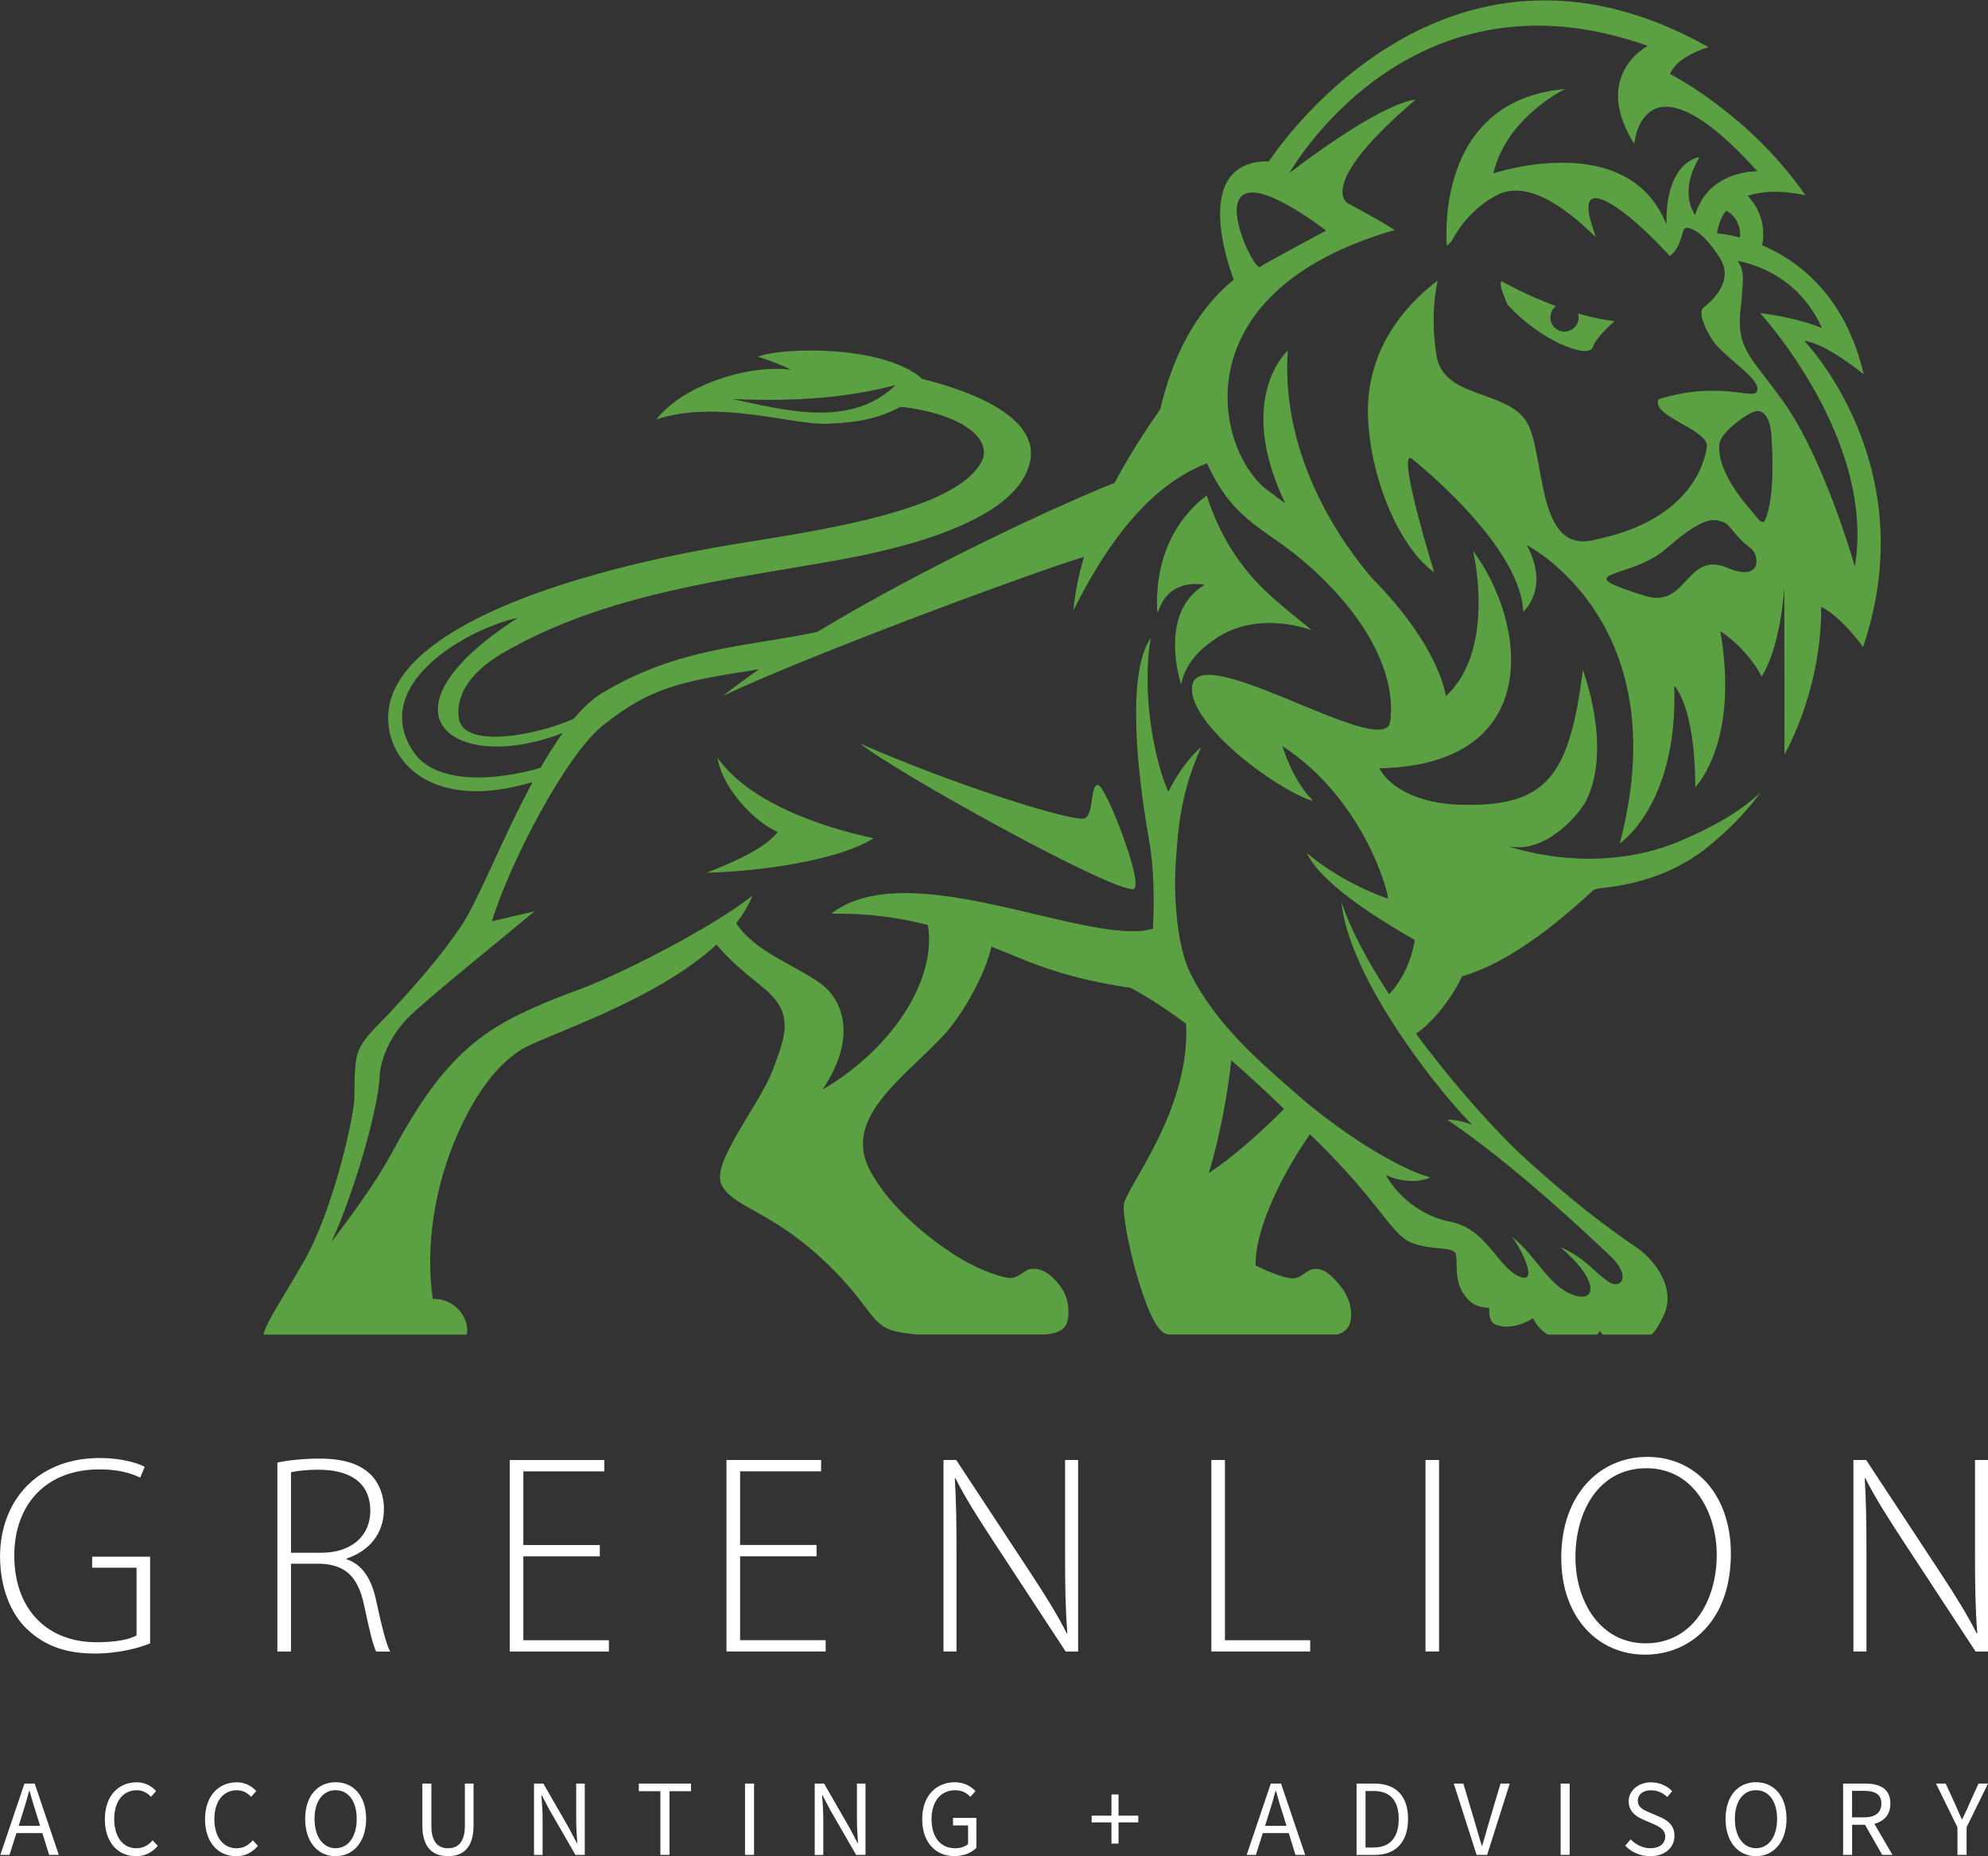 <?xml version="1.0" encoding="UTF-8"?> <svg xmlns="http://www.w3.org/2000/svg" id="Layer_2" data-name="Layer 2" viewBox="0 0 396.47 370.18"><rect x="0" y="0" width="396.47" height="370.18" fill="#333333" stroke="none"/><defs><style> .cls-1 { fill: #fff; } .cls-1, .cls-2, .cls-3 { stroke-width: 0px; } .cls-2 { fill: #231f20; } .cls-4 { opacity: .55; } .cls-3 { fill: #5ca044; } </style></defs><g id="Layer_1-2" data-name="Layer 1"><g><path class="cls-1" d="m328.14,329.99h-.06c-9.41,0-16.72-7.42-16.72-19.32,0-12.53,7.59-20.12,17.17-20.12s16.66,7.53,16.66,19.32c0,13.49-8.27,20.12-17.06,20.12m.23-37.18c-9.69,0-14.17,8.84-14.17,17.74s4.99,17.18,14,17.18h.06c9.07,0,14.12-8.22,14.12-17.69,0-8.05-4.42-17.23-14-17.23M18.76,329.76c-5.05,0-9.64-1.24-13.49-4.98-3.17-3.06-5.26-8.22-5.26-14.4,0-10.6,6.97-19.61,19.95-19.61,4.08,0,7.43.96,8.9,1.76l-.9,2.15c-1.98-.96-4.48-1.64-8.16-1.64-10.49,0-16.95,6.86-16.95,17.24s6.29,17.23,16.39,17.23c4.03,0,6.58-.57,7.99-1.36v-13.5h-8.85v-2.2h11.56v17.29c-1.92.79-5.95,2.03-11.16,2.03m377.71-.4h-2.49l-14.57-22.22c-2.84-4.36-5.44-8.39-7.43-12.36l-.11.06c.28,4.7.34,8.84.34,15.19v19.32h-2.6v-38.19h2.54l14.85,22.56c3.12,4.76,5.33,8.33,7.2,12.02l.11-.06c-.4-5.16-.45-9.52-.45-15.48v-19.04h2.6v38.19m-109.48,0h-2.71v-38.19h2.71v38.19m-25.7,0h-19.72v-38.19h2.71v35.94h17v2.26m-46.27,0h-2.49l-14.57-22.22c-2.84-4.36-5.44-8.39-7.43-12.36l-.11.06c.28,4.7.34,8.84.34,15.19v19.32h-2.6v-38.19h2.54l14.85,22.56c3.12,4.76,5.33,8.33,7.2,12.02l.11-.06c-.4-5.16-.45-9.52-.45-15.48v-19.04h2.6v38.19m-50.36,0h-19.77v-38.19h18.87v2.26h-16.15v14.69h15.25v2.26h-15.25v16.73h17.06v2.26m-43.24,0h-19.77v-38.19h18.87v2.26h-16.15v14.69h15.25v2.26h-15.25v16.73h17.06v2.26m-43.63,0h-2.77c-.62-1.13-1.41-4.48-2.43-9.3-1.19-5.5-3.57-7.99-8.62-8.22h-5.95v17.51h-2.71v-37.69c2.37-.51,5.61-.79,8.27-.79,4.99,0,8.16,1.07,10.32,3.17,1.64,1.59,2.66,4.14,2.66,6.81,0,5.16-3.05,8.45-7.48,9.98v.11c3.06.96,4.99,3.85,5.89,8.1,1.3,5.95,2.04,8.79,2.83,10.32m-14.28-36.27c-2.61,0-4.54.28-5.5.51v16.05h6.07c5.9,0,9.75-3.29,9.75-8.34,0-5.84-4.31-8.22-10.32-8.22"></path><g><path class="cls-1" d="m8.45,365.58H3.27l-1.37,4.34H.07l4.81-14.22h2.04l4.81,14.22h-1.93l-1.35-4.34Zm-.45-1.45l-.67-2.17c-.52-1.58-.98-3.14-1.43-4.79h-.09c-.43,1.65-.89,3.21-1.41,4.79l-.67,2.17h4.27Z"></path><path class="cls-1" d="m27.25,355.44c1.71,0,3.06.82,3.88,1.76l-1.02,1.15c-.74-.8-1.65-1.32-2.84-1.32-2.71,0-4.49,2.21-4.49,5.74s1.71,5.83,4.4,5.83c1.37,0,2.36-.56,3.27-1.58l1.02,1.11c-1.13,1.3-2.52,2.06-4.34,2.06-3.58,0-6.22-2.73-6.22-7.37s2.69-7.37,6.33-7.37Z"></path><path class="cls-1" d="m47.22,355.44c1.71,0,3.06.82,3.88,1.76l-1.02,1.15c-.74-.8-1.65-1.32-2.84-1.32-2.71,0-4.49,2.21-4.49,5.74s1.71,5.83,4.4,5.83c1.37,0,2.36-.56,3.27-1.58l1.02,1.11c-1.13,1.3-2.52,2.06-4.33,2.06-3.58,0-6.22-2.73-6.22-7.37s2.69-7.37,6.33-7.37Z"></path><path class="cls-1" d="m60.86,362.74c0-4.55,2.49-7.31,6.07-7.31s6.09,2.77,6.09,7.31-2.52,7.44-6.09,7.44-6.07-2.86-6.07-7.44Zm10.28,0c0-3.53-1.67-5.72-4.21-5.72s-4.2,2.19-4.2,5.72,1.67,5.85,4.2,5.85,4.21-2.3,4.21-5.85Z"></path><path class="cls-1" d="m84.23,355.7h1.8v8.39c0,3.42,1.45,4.51,3.32,4.51s3.36-1.08,3.36-4.51v-8.39h1.73v8.35c0,4.57-2.19,6.13-5.09,6.13s-5.12-1.56-5.12-6.13v-8.35Z"></path><path class="cls-1" d="m106.49,355.7h1.87l5.14,8.93,1.54,2.95h.09c-.09-1.43-.22-3.03-.22-4.53v-7.35h1.71v14.22h-1.86l-5.16-8.95-1.54-2.93h-.09c.11,1.43.24,2.95.24,4.45v7.44h-1.71v-14.22Z"></path><path class="cls-1" d="m131.69,357.22h-4.29v-1.52h10.41v1.52h-4.29v12.7h-1.82v-12.7Z"></path><path class="cls-1" d="m148.58,355.7h1.8v14.22h-1.8v-14.22Z"></path><path class="cls-1" d="m162.49,355.7h1.86l5.14,8.93,1.54,2.95h.09c-.09-1.43-.22-3.03-.22-4.53v-7.35h1.71v14.22h-1.87l-5.16-8.95-1.54-2.93h-.09c.11,1.43.24,2.95.24,4.45v7.44h-1.71v-14.22Z"></path><path class="cls-1" d="m190.46,355.44c1.95,0,3.25.89,4.08,1.76l-1.02,1.15c-.72-.76-1.61-1.32-3.03-1.32-2.86,0-4.71,2.21-4.71,5.74s1.69,5.83,4.73,5.83c1.02,0,2-.32,2.56-.85v-3.71h-3.01v-1.5h4.66v5.98c-.93.95-2.49,1.65-4.4,1.65-3.73,0-6.4-2.73-6.4-7.37s2.75-7.37,6.55-7.37Z"></path><path class="cls-1" d="m221.66,363.44h-3.95v-1.34h3.95v-4.23h1.41v4.23h3.94v1.34h-3.94v4.23h-1.41v-4.23Z"></path><path class="cls-1" d="m257.02,365.58h-5.18l-1.37,4.34h-1.84l4.81-14.22h2.04l4.81,14.22h-1.93l-1.34-4.34Zm-.45-1.45l-.67-2.17c-.52-1.58-.98-3.14-1.43-4.79h-.09c-.43,1.65-.89,3.21-1.41,4.79l-.67,2.17h4.27Z"></path><path class="cls-1" d="m270.53,355.7h3.56c4.38,0,6.72,2.54,6.72,7.05s-2.34,7.18-6.63,7.18h-3.64v-14.22Zm3.43,12.75c3.32,0,4.99-2.1,4.99-5.7s-1.67-5.57-4.99-5.57h-1.63v11.27h1.63Z"></path><path class="cls-1" d="m289.91,355.7h1.93l2.28,7.67c.52,1.69.85,3.03,1.39,4.71h.09c.52-1.67.87-3.01,1.37-4.71l2.28-7.67h1.84l-4.51,14.22h-2.1l-4.55-14.22Z"></path><path class="cls-1" d="m311.24,355.7h1.8v14.22h-1.8v-14.22Z"></path><path class="cls-1" d="m325.2,366.82c1.02,1.06,2.45,1.78,3.92,1.78,1.87,0,2.97-.93,2.97-2.32s-1.02-1.91-2.36-2.51l-2.04-.89c-1.34-.56-2.88-1.58-2.88-3.66s1.89-3.77,4.47-3.77c1.69,0,3.19.71,4.2,1.76l-.98,1.17c-.87-.82-1.91-1.34-3.23-1.34-1.58,0-2.64.8-2.64,2.08,0,1.37,1.24,1.89,2.36,2.36l2.02.87c1.65.71,2.93,1.69,2.93,3.79,0,2.26-1.84,4.05-4.83,4.05-2,0-3.75-.82-4.99-2.1l1.08-1.26Z"></path><path class="cls-1" d="m344.13,362.74c0-4.55,2.49-7.31,6.07-7.31s6.09,2.77,6.09,7.31-2.52,7.44-6.09,7.44-6.07-2.86-6.07-7.44Zm10.28,0c0-3.53-1.67-5.72-4.21-5.72s-4.21,2.19-4.21,5.72,1.67,5.85,4.21,5.85,4.21-2.3,4.21-5.85Z"></path><path class="cls-1" d="m375.37,369.92l-3.42-6h-2.58v6h-1.8v-14.22h4.44c2.9,0,4.99,1.04,4.99,3.99,0,2.21-1.26,3.55-3.19,4.03l3.6,6.2h-2.04Zm-6.01-7.48h2.39c2.21,0,3.45-.91,3.45-2.75s-1.24-2.54-3.45-2.54h-2.39v5.29Z"></path><path class="cls-1" d="m390.37,364.41l-4.27-8.71h1.93l1.84,4.01c.46,1.04.89,2.04,1.37,3.1h.09c.5-1.06,1-2.06,1.43-3.1l1.82-4.01h1.89l-4.27,8.71v5.51h-1.82v-5.51Z"></path></g><g><g class="cls-4"><path class="cls-2" d="m230.77,121.64c.07.42.12.65.12.65,2.13-7.37,9.32-5.64,9.32-5.64-9.45,5.64-4.67,19.83-4.67,19.83,0,.59.27-4.68,6.27-8.64,5.62-4.28,13.17-4.39,19.86-2.14-2.87-2.34-5.9-4.68-9.13-7.71-6.57-6.15-10.03-13.33-11.86-19.19-2.77,2-10.5,8.86-9.91,22.84m-4.73,55.67c2.35-.42-5.47-20.64-7.04-20.76-1.64-.12-.79,5.64-2.61,6.62-1.82.97-25.29-6.31-44.95-14.93,7.28,5.83,50.54,29.8,54.61,29.07m-70.93-11.38c-2.73,3.3-8.19,5.77-14.26,8.13,10.68-.24,26.46-2.47,33.38-6.89-10.2-2.18-24.76-7.01-31.14-16.07.79,5.77,7.1,12.72,12.02,14.84m-89.08,81.9c5.09-11.09,9.48-27.51,9.69-33.18.1-2.87,1.67-7.5,5.46-11.49,3.09-3.27,20.42-17.2,25.45-21.45-2.84.67-5.69,1.34-8.53,2.01,3.43-11.32,14.72-33.24,22.23-39.14,9.34-7.34,14.79-8.62,31.02-11.1-2.59,1.79-5.01,3.56-7.21,5.31,17.68-8.33,61.2-24.42,72.03-27.74-1.05,3.52-1.79,7.12-2.15,10.77,9.25-18.5,18.16-26.05,26.67-29.43,5.65,12.26,11.77,12.68,20.76,20.82,15.27,13.84,16.2,25.1,15.91,29.24-.02.54-.06,1.09-.17,1.63-1.58,7.7-41.29-18.84-39.44-5.88,1.06,7.43,16.44,18.97,23.86,21.49,0,.02,0,.04,0,.06.11-.09.13-.2,0-.33-3.99-4.11-5.84-10.61-5.84-10.61,16.71,10.88,21.52,30.57,20.95,30.37-10.08-3.58-16.18-9.15-16.18-9.15,3.33,7.03,17.2,14.86,21.59,17.43-.7,4.42-2.75,8.37-5.12,10.79-4.19-6.42-7.67-12.84-9.51-18.46,1.23,13.91,17.04,35.25,26.07,44.54-1.25-.57-3.46-1.12-5-1.04,13.02,8.7,28.36,23.21,32.63,27.26,4.27,4.05,1.95,6.68-.39,5.08-3.2-2.2-4.73-4.85-9.67-6.93,7.38,6.26,7.14,10.39,3.8,9.83-5.67-.94-8.38-8.07-13.46-11.91,2.44,3.23,4.78,8.87,2.13,8.14-2.65-.73-4.39-3.53-6.36-5.78-2.19-2.51-4.29-4.62-8.27-5.4-4.84-.95-9.79-4.34-12.62-9.26,2.5,1.2,6.2,1.75,8.93.47-6.84-1.75-18.77-9.72-25.95-15.96-8.27-7.19-16.88-14.53-22.02-24.9-2.77-5.6-3.19-16.03-2.9-20.93.52-8.59,1.15-15.01,5.12-24-2.66,2.24-4.9,5.63-6.55,8.87-2.86-6.4-5.37-19.87-3.49-30.68-4.86,6.89-2.77,26.79-.36,40.3,1.02,5.72,1.02,12.11.79,17.7-12.69,3.76-48.58-15.08-64.18-2.99,7.48-.06,13.56.79,19.27,2.27,1.8,10.19-6.26,24.12-20.96,32.8,7.1-10.65,3.66-17.65.42-20.47-4.27-3.72-13.78-6.65-17.65-12.67,1.35-1.76,2.47-3.61,3.23-5.55-7.52,6.08-25.85,15.51-34.31,18.64-6.22,2.3-13.15,5-18.61,8.78-8.88,6.15-14.22,15.1-19.2,24.23-3.37,6.18-7.75,11.92-11.95,17.6m41.81-94.72c-8.51,2.51-20.91,3.58-25.42-3.29-8.76-13.36,10.84-24.44,20.87-26.61-29.68,19.07-12.75,31.4,8.95,22.97-1.52,2.11-2.99,4.46-4.4,6.94m148.27,68.03c-4.71,4.74-10.31,9.7-14.97,12.75,2.28-7.68,3.78-16.06,4.45-22.44,3.55,3.09,7.05,6.35,10.51,9.69m-77.5-144.34c-9,8.78-22.67,4.8-32.43,2.77,13.21.58,23.14-.37,32.43-2.77m72.69-23.59c-1.51,1-15.18-28.18,13.22-7.26,0,0-11.71,6.26-13.22,7.26m95.27-1.2c5.73,1.16,12.81,4.6,16.83,13.41,0,0-4.33-2.01-12.36-3.01,0,0,23.15,25.1,18.91,50.54,0,0-5.94-21.09-14.08-32.63-6.84-9.71-9.83-10.61-8.57-19.8.33-4.41.81-6.37-.73-8.51m6.76,35.04c.09,2.09.8,11.4-1.18,16.42-.63,1.61-1.6-.24-3.13-2-1.16-1.33-6.83-7.9-6.03-13.15.33-2.18,5.91-6.36,7.55-6.36,2,0,2.69,3,2.78,5.09m-4.07,22.32c1.57,1.14,2.42,6.83-4.69,3.85-8.37-3.51-7.94,8.29-16.53,5.57-16.03-5.07-2.86-3.07,4.35-9.42,8.12-7.15,9.83-5.65,11.26-5.28,1.43.36,2.26,2.86,5.61,5.28m-2.21-62.03c-2.74-.73-4.55-.83-4.55-.83.27-1.88.9-3.35,1.78-4.5,1.65.8,2.8,2.62,2.8,4.75,0,.2-.01.39-.03.58m-253.89,218.79c.64-3.2-2.34-7.25-6.78-7.11-1.5-9.96.17-22.27,5.07-33.18,2.74-6.1,6.69-12.77,12.51-16.5,4.31-2.76,26.59-9.5,38.99-20.98,2.68,3.34,6.37,6.17,9.43,8.7,6.14,5.08,4.31,9.47,1.85,16.12-2.71,7.31-12.57,18.79-10.26,23.16,2.31,4.36,9.57,5.15,19.6,14.32,10.03,9.17,9.8,13.42,14.76,14.77,1.12.3,2.76.53,4.72.7h25.59c2.91-.34,4.37-1.2,4.5-3.92.14-2.81-.73-4.84-2.52-6.83-1.78-1.97-3.52-2.51-4.9-2.36-1.56.17-2.48,2.07-4.61,1.79-2.13-.28-6.8-1.96-11.49-5.1-6.18-4.14-12.71-9.91-16.13-16.45-5.56-10.62,7.6-18.88,15.04-27.11,3.65-4.05,8.11-12.07,9.25-17.37,1.94.77,3.93,1.58,6,2.44,6.32,2.62,13.78,4.68,21.77,5.76,3.78,2.08,7.46,4.5,11.04,7.17.85,17.21-11.81,32.39-12.4,35.97-.57,3.42,4.27,24.1,8.13,25.77.2.09.47.17.77.24h33.79c1.67-.59,2.56-1.69,2.63-3.64.09-2.67-1-4.83-2.79-6.84-1.94-2.19-3.28-2.76-4.67-2.61-1.56.17-2.48,2.13-4.61,1.85-1.43-.2-4.01-1.04-6.97-2.56-.2-6,4.08-16.44,10.83-26.13.44.43.88.87,1.33,1.3,12.27,12.02,14.65,18.19,18.43,20.09,3.56,1.79,8.33.92,9.23,2.26.55.82-.28,4.87,1.32,7.64,1.6,2.77,3.45,3.25,5.44,3.33-.14,3.6,1.37,3.32,2.87,3.75,2.16.07,3.96-.54,5.86-1.68.91,1.79,2.04,2.74,2.98,3.25h9.88c.18-.24.34-.49.46-.72.16.27.34.5.51.72h9.82c.91-.83,1.51-1.96,2.4-3.72,2.52-5.31-1.44-10.99-5.54-13.76-6.74-4.57-13.54-9.92-22.1-17.7-5.49-5-14.08-14.47-21.72-24.83,2.92-1.99,6.75-6.34,9.19-11.44,6.95-2.01,15.52-7.25,26.11-17.15,0,0,.31-.27,1.56-.43,2.12-.28,13.46-1.03,22.78-9.45,3.55-3,6.5-6.21,8.96-9.48-.02-.02-.05-.03-.07-.05-3.25,3.14-8.29,6.34-16.11,9.67-17.21,7.13-34.02.93-34.02.93,7.29,1.72,14.17-6.38,15.5-9.04,5.32-10.59-.65-26.11-.65-26.11-2.66,21.24-7.29,26.92-22.96,26.92-14.38,0-17.62-7.29-17.62-7.29,32.89-.66,29.56-28.78,18.66-43.42,0,0,4.8,19.6-5.4,29.02,0,0-1.04-9.67-14.63-23.44-5.31-6.13-18.36-23.55-16.89-45.48,0,0-10.63,9.4-.51,30.48-.99-.75-2.02-1.52-3.08-2.3-10.64-7.27-18.74-39.66,24.93-52.21,0,0-2.93-1.93-9.41-5.36-.42-.26-5.85-4.12,13.58-20.65,0,0-5.82-.14-25.17,14.61,1.74-2.98,25.4-41.73,71.44-25.32,0,0-11.31,5.79-2.68,19.58,0,0,1.67-19.91,24.55,5.42,0,0-9.68-.35-12.43,8.73-1.19-1.89-2.53-5.79.89-11.56,0,0-6.78.67-6.61,13.37,0,0-.02,0-.02,0-7.67-19.16-34.47-10.13-34.47-10.13,2.61-11.21,14.31-16.82,14.31-16.82-26.52,2.26-23.6,31.29-23.6,31.29.32-.31.63-.6.94-.89,2.1-3.95,5.12-7.17,9.09-9.25,8.34-4.36,19.63,8.81,19.63,8.27,0-.54-3.91-9.27,1.27-7.36,5.18,1.91,13.54,11.27,13.54,11.27,2.98-2.36,2-6,3.64-5.63,1.64.36,3.61,1.82,6.27,5.91,3.02,4.63-1.41,8.56-3.2,9.98-1.46,1.16,1.3,6.07,2.38,7.29,3.29,3.73,9.25,7.2,8.27,9.45-.75,1.73-7.43-2.27-19.63,1.55-1.61,3.45,10.36,6.09,9.63,9.63-1.03,6.45-6.54,15.09-21.9,18.27-11.56,3.36-10.27-14-13.36-22.08-3.09-8.09-17.15-5.33-18.63-14.54-.83-5.22-.75-10.34.23-14.98-6.8,5.16-14.42,14.18-13.9,27.27.5,12.72,6.53,26.27,13.22,30.96,0,0-7.21-23.19-4.71-22.86,0,0,21.94,17.17,22.44,30.73,0,0,5.42-4.59.74-13.29,0,0,30.22,15.3,18.51,59.48,0,0,11.71-7.7,10.88-31.46,0,0,4.18,4.02,4.18,20.25,0,0,8.87-8.7,5.02-31.13,0,0,5.23,3.26,8.23,9.06.05-.06,3.58-5.04,4.51-17.64,0,0,.03,33.22.04,33.23,8.06-15.17,7.3-29.5,7.3-29.5,4.18,2.02,8.37,8.03,8.37,8.03,12.38-36.31-11.71-61.08-11.71-61.08,4.35.5,11.86,6.69,11.86,6.69-3.67-15.76-13.08-22.7-20.25-25.75.13-.69.21-1.39.21-2.12,0-3.08-1.21-5.83-3.12-7.72,5.12-1.77,11.54-.12,11.54-.12-11.21-16.23-27.01-24.2-27.01-24.2,1.45-3.63,7.68-5.35,7.68-5.35-53.7-30.29-87.67,22.76-87.67,22.76-16.57-.17-7.03,23.6-7.03,23.6-8.01,6.58-12.39,16.08-14.66,25.84-3.25,4.64-6.39,9.55-9.1,14.68-11.5,4.58-37.93,16.82-59.34,29.75-14.08,2.96-27.65,3.05-42.79,12.13-1.97,1.18-3.89,2.98-5.75,5.19-7.72,3.4-22.07,5.99-22.9-.14-.86-6.38,5.11-10.85,8.9-13.05,20.72-12,45.3-14.59,66.66-18.45,10.73-1.94,35.72-7.22,38.37-19.67,2.14-10.06-15.8-15.08-21.45-16.45-7.61-6.85-28.14-6.4-32.87-4.45,2.54.8,4.96,1.71,6.57,2.57-8.53-1.08-21.56,3.14-26.81,9.94,12.28-4.05,26.9,1.11,34.08.86,6.46-.23,10.38-1.14,14.67-3.38,12.66,1.44,18.35,6.64,16.12,10.92-5.07,9.71-31.48,13.59-48.88,16.4-23.28,3.76-61.31,13.06-68.4,29.51-4.3,9.97,4.28,25.09,27.74,18-6.04,11.2-11.01,24.01-14.34,28.87-4.48,6.55-9.15,11.74-14.55,17.56-2.04,2.2-4.81,4.56-5.85,7.24-1.04,2.69-.68,8.09-.84,9.93-.42,4.86-4.39,22.05-9.92,31.78-4.31,7.58-7.56,12.2-8.19,14.83h40.57ZM309.2,63.31c0-.93.45-1.74,1.14-2.25-5.75-2.13-10.27-4.65-10.27-4.65,0,0-2.12-1.84.54,4.27,6.27,7.12,16.2,11.09,17.06,8.54.74-2.18,4.34-5.16,4.34-5.16-2.33-.38-3.55-.5-6.83-1.42-.16-.05-.32-.1-.49-.14.08.26.13.53.13.81,0,1.55-1.26,2.81-2.81,2.81s-2.81-1.26-2.81-2.81"></path></g><path class="cls-2" d="m230.77,121.64c.07.42.12.65.12.65,2.13-7.37,9.32-5.64,9.32-5.64-9.45,5.64-4.67,19.83-4.67,19.83,0,.59.27-4.68,6.27-8.64,5.62-4.28,13.17-4.39,19.86-2.14-2.87-2.34-5.9-4.68-9.13-7.71-6.57-6.15-10.03-13.33-11.86-19.19-2.77,2-10.5,8.86-9.91,22.84m-4.73,55.67c2.35-.42-5.47-20.64-7.04-20.76-1.64-.12-.79,5.64-2.61,6.62-1.82.97-25.29-6.31-44.95-14.93,7.28,5.83,50.54,29.8,54.61,29.07m-70.93-11.38c-2.73,3.3-8.19,5.77-14.26,8.13,10.68-.24,26.46-2.47,33.38-6.89-10.2-2.18-24.76-7.01-31.14-16.07.79,5.77,7.1,12.72,12.02,14.84m-89.08,81.9c5.09-11.09,9.48-27.51,9.69-33.18.1-2.87,1.67-7.5,5.46-11.49,3.09-3.27,20.42-17.2,25.45-21.45-2.84.67-5.69,1.34-8.53,2.01,3.43-11.32,14.72-33.24,22.23-39.14,9.34-7.34,14.79-8.62,31.02-11.1-2.59,1.79-5.01,3.56-7.21,5.31,17.68-8.33,61.2-24.42,72.03-27.74-1.05,3.52-1.79,7.12-2.15,10.77,9.25-18.5,18.16-26.05,26.67-29.43,5.65,12.26,11.77,12.68,20.76,20.82,15.27,13.84,16.2,25.1,15.91,29.24-.02.54-.06,1.09-.17,1.63-1.58,7.7-41.29-18.84-39.44-5.88,1.06,7.43,16.44,18.97,23.86,21.49,0,.02,0,.04,0,.06.11-.09.13-.2,0-.33-3.99-4.11-5.84-10.61-5.84-10.61,16.71,10.88,21.52,30.57,20.95,30.37-10.08-3.58-16.18-9.15-16.18-9.15,3.33,7.03,17.2,14.86,21.59,17.43-.7,4.42-2.75,8.37-5.12,10.79-4.19-6.42-7.67-12.84-9.51-18.46,1.23,13.91,17.04,35.25,26.07,44.54-1.25-.57-3.46-1.12-5-1.04,13.02,8.7,28.36,23.21,32.63,27.26,4.27,4.05,1.95,6.68-.39,5.08-3.2-2.2-4.73-4.85-9.67-6.93,7.38,6.26,7.14,10.39,3.8,9.83-5.67-.94-8.38-8.07-13.46-11.91,2.44,3.23,4.78,8.87,2.13,8.14-2.65-.73-4.39-3.53-6.36-5.78-2.19-2.51-4.29-4.62-8.27-5.4-4.84-.95-9.79-4.34-12.62-9.26,2.5,1.2,6.2,1.75,8.93.47-6.84-1.75-18.77-9.72-25.95-15.96-8.27-7.19-16.88-14.53-22.02-24.9-2.77-5.6-3.19-16.03-2.9-20.93.52-8.59,1.15-15.01,5.12-24-2.66,2.24-4.9,5.63-6.55,8.87-2.86-6.4-5.37-19.87-3.49-30.68-4.86,6.89-2.77,26.79-.36,40.3,1.02,5.72,1.02,12.11.79,17.7-12.69,3.76-48.58-15.08-64.18-2.99,7.48-.06,13.56.79,19.27,2.27,1.8,10.19-6.26,24.12-20.96,32.8,7.1-10.65,3.66-17.65.42-20.47-4.27-3.72-13.78-6.65-17.65-12.67,1.35-1.76,2.47-3.61,3.23-5.55-7.52,6.08-25.85,15.51-34.31,18.64-6.22,2.3-13.15,5-18.61,8.78-8.88,6.15-14.22,15.1-19.2,24.23-3.37,6.18-7.75,11.92-11.95,17.6m41.81-94.72c-8.51,2.51-20.91,3.58-25.42-3.29-8.76-13.36,10.84-24.44,20.87-26.61-29.68,19.07-12.75,31.4,8.95,22.97-1.52,2.11-2.99,4.46-4.4,6.94m148.27,68.03c-4.71,4.74-10.31,9.7-14.97,12.75,2.28-7.68,3.78-16.06,4.45-22.44,3.55,3.09,7.05,6.35,10.51,9.69m-77.5-144.34c-9,8.78-22.67,4.8-32.43,2.77,13.21.58,23.14-.37,32.43-2.77m72.69-23.59c-1.51,1-15.18-28.18,13.22-7.26,0,0-11.71,6.26-13.22,7.26m95.27-1.2c5.73,1.16,12.81,4.6,16.83,13.41,0,0-4.33-2.01-12.36-3.01,0,0,23.15,25.1,18.91,50.54,0,0-5.94-21.09-14.08-32.63-6.84-9.71-9.83-10.61-8.57-19.8.33-4.41.81-6.37-.73-8.51m6.76,35.04c.09,2.09.8,11.4-1.18,16.42-.63,1.61-1.6-.24-3.13-2-1.16-1.33-6.83-7.9-6.03-13.15.33-2.18,5.91-6.36,7.55-6.36,2,0,2.69,3,2.78,5.09m-4.07,22.32c1.57,1.14,2.42,6.83-4.69,3.85-8.37-3.51-7.94,8.29-16.53,5.57-16.03-5.07-2.86-3.07,4.35-9.42,8.12-7.15,9.83-5.65,11.26-5.28,1.43.36,2.26,2.86,5.61,5.28m-2.21-62.03c-2.74-.73-4.55-.83-4.55-.83.27-1.88.9-3.35,1.78-4.5,1.65.8,2.8,2.62,2.8,4.75,0,.2-.01.39-.03.58m-253.89,218.79c.64-3.2-2.34-7.25-6.78-7.11-1.5-9.96.17-22.27,5.07-33.18,2.74-6.1,6.69-12.77,12.51-16.5,4.31-2.76,26.59-9.5,38.99-20.98,2.68,3.34,6.37,6.17,9.43,8.7,6.14,5.08,4.31,9.47,1.85,16.12-2.71,7.31-12.57,18.79-10.26,23.16,2.31,4.36,9.57,5.15,19.6,14.32,10.03,9.17,9.8,13.42,14.76,14.77,1.12.3,2.76.53,4.72.7h25.59c2.91-.34,4.37-1.2,4.5-3.92.14-2.81-.73-4.84-2.52-6.83-1.78-1.97-3.52-2.51-4.9-2.36-1.56.17-2.48,2.07-4.61,1.79-2.13-.28-6.8-1.96-11.49-5.1-6.18-4.14-12.71-9.91-16.13-16.45-5.56-10.62,7.6-18.88,15.04-27.11,3.65-4.05,8.11-12.07,9.25-17.37,1.94.77,3.93,1.58,6,2.44,6.32,2.62,13.78,4.68,21.77,5.76,3.78,2.08,7.46,4.5,11.04,7.17.85,17.21-11.81,32.39-12.4,35.97-.57,3.42,4.27,24.1,8.13,25.77.2.09.47.17.77.24h33.79c1.67-.59,2.56-1.69,2.63-3.64.09-2.67-1-4.83-2.79-6.84-1.94-2.19-3.28-2.76-4.67-2.61-1.56.17-2.48,2.13-4.61,1.85-1.43-.2-4.01-1.04-6.97-2.56-.2-6,4.08-16.44,10.83-26.13.44.43.88.87,1.33,1.3,12.27,12.02,14.65,18.19,18.43,20.09,3.56,1.79,8.33.92,9.23,2.26.55.82-.28,4.87,1.32,7.64,1.6,2.77,3.45,3.25,5.44,3.33-.14,3.6,1.37,3.32,2.87,3.75,2.16.07,3.96-.54,5.86-1.68.91,1.79,2.04,2.74,2.98,3.25h9.88c.18-.24.34-.49.46-.72.16.27.34.5.51.72h9.82c.91-.83,1.51-1.96,2.4-3.72,2.52-5.31-1.44-10.99-5.54-13.76-6.74-4.57-13.54-9.92-22.1-17.7-5.49-5-14.08-14.47-21.72-24.83,2.92-1.99,6.75-6.34,9.19-11.44,6.95-2.01,15.52-7.25,26.11-17.15,0,0,.31-.27,1.56-.43,2.12-.28,13.46-1.03,22.78-9.45,3.55-3,6.5-6.21,8.96-9.48-.02-.02-.05-.03-.07-.05-3.25,3.14-8.29,6.34-16.11,9.67-17.21,7.13-34.02.93-34.02.93,7.29,1.72,14.17-6.38,15.5-9.04,5.32-10.59-.65-26.11-.65-26.11-2.66,21.24-7.29,26.92-22.96,26.92-14.38,0-17.62-7.29-17.62-7.29,32.89-.66,29.56-28.78,18.66-43.42,0,0,4.8,19.6-5.4,29.02,0,0-1.04-9.67-14.63-23.44-5.31-6.13-18.36-23.55-16.89-45.48,0,0-10.63,9.4-.51,30.48-.99-.75-2.02-1.52-3.08-2.3-10.64-7.27-18.74-39.66,24.93-52.21,0,0-2.93-1.93-9.41-5.36-.42-.26-5.85-4.12,13.58-20.65,0,0-5.82-.14-25.17,14.61,1.74-2.98,25.4-41.73,71.44-25.32,0,0-11.31,5.79-2.68,19.58,0,0,1.67-19.91,24.55,5.42,0,0-9.68-.35-12.43,8.73-1.19-1.89-2.53-5.79.89-11.56,0,0-6.78.67-6.61,13.37,0,0-.02,0-.02,0-7.67-19.16-34.47-10.13-34.47-10.13,2.61-11.21,14.31-16.82,14.31-16.82-26.52,2.26-23.6,31.29-23.6,31.29.32-.31.63-.6.94-.89,2.1-3.95,5.12-7.17,9.09-9.25,8.34-4.36,19.63,8.81,19.63,8.27,0-.54-3.91-9.27,1.27-7.36,5.18,1.91,13.54,11.27,13.54,11.27,2.98-2.36,2-6,3.64-5.63,1.64.36,3.61,1.82,6.27,5.91,3.02,4.63-1.41,8.56-3.2,9.98-1.46,1.16,1.3,6.07,2.38,7.29,3.29,3.73,9.25,7.2,8.27,9.45-.75,1.73-7.43-2.27-19.63,1.55-1.61,3.45,10.36,6.09,9.63,9.63-1.03,6.45-6.54,15.09-21.9,18.27-11.56,3.36-10.27-14-13.36-22.08-3.09-8.09-17.15-5.33-18.63-14.54-.83-5.22-.75-10.34.23-14.98-6.8,5.16-14.42,14.18-13.9,27.27.5,12.72,6.53,26.27,13.22,30.96,0,0-7.21-23.19-4.71-22.86,0,0,21.94,17.17,22.44,30.73,0,0,5.42-4.59.74-13.29,0,0,30.22,15.3,18.51,59.48,0,0,11.71-7.7,10.88-31.46,0,0,4.18,4.02,4.18,20.25,0,0,8.87-8.7,5.02-31.13,0,0,5.23,3.26,8.23,9.06.05-.06,3.58-5.04,4.51-17.64,0,0,.03,33.22.04,33.23,8.06-15.17,7.3-29.5,7.3-29.5,4.18,2.02,8.37,8.03,8.37,8.03,12.38-36.31-11.71-61.08-11.71-61.08,4.35.5,11.86,6.69,11.86,6.69-3.67-15.76-13.08-22.7-20.25-25.75.13-.69.21-1.39.21-2.12,0-3.08-1.21-5.83-3.12-7.72,5.12-1.77,11.54-.12,11.54-.12-11.21-16.23-27.01-24.2-27.01-24.2,1.45-3.63,7.68-5.35,7.68-5.35-53.7-30.29-87.67,22.76-87.67,22.76-16.57-.17-7.03,23.6-7.03,23.6-8.01,6.58-12.39,16.08-14.66,25.84-3.25,4.64-6.39,9.55-9.1,14.68-11.5,4.58-37.93,16.82-59.34,29.75-14.08,2.96-27.65,3.05-42.79,12.13-1.97,1.18-3.89,2.98-5.75,5.19-7.72,3.4-22.07,5.99-22.9-.14-.86-6.38,5.11-10.85,8.9-13.05,20.72-12,45.3-14.59,66.66-18.45,10.73-1.94,35.72-7.22,38.37-19.67,2.14-10.06-15.8-15.08-21.45-16.45-7.61-6.85-28.14-6.4-32.87-4.45,2.54.8,4.96,1.71,6.57,2.57-8.53-1.08-21.56,3.14-26.81,9.94,12.28-4.05,26.9,1.11,34.08.86,6.46-.23,10.38-1.14,14.67-3.38,12.66,1.44,18.35,6.64,16.12,10.92-5.07,9.71-31.48,13.59-48.88,16.4-23.28,3.76-61.31,13.06-68.4,29.51-4.3,9.97,4.28,25.09,27.74,18-6.04,11.2-11.01,24.01-14.34,28.87-4.48,6.55-9.15,11.74-14.55,17.56-2.04,2.2-4.81,4.56-5.85,7.24-1.04,2.69-.68,8.09-.84,9.93-.42,4.86-4.39,22.05-9.92,31.78-4.31,7.58-7.56,12.2-8.19,14.83h40.57ZM309.2,63.31c0-.93.45-1.74,1.14-2.25-5.75-2.13-10.27-4.65-10.27-4.65,0,0-2.12-1.84.54,4.27,6.27,7.12,16.2,11.09,17.06,8.54.74-2.18,4.34-5.16,4.34-5.16-2.33-.38-3.55-.5-6.83-1.42-.16-.05-.32-.1-.49-.14.08.26.13.53.13.81,0,1.55-1.26,2.81-2.81,2.81s-2.81-1.26-2.81-2.81"></path><path class="cls-3" d="m230.77,121.64c.07.42.12.65.12.65,2.13-7.37,9.32-5.64,9.32-5.64-9.45,5.64-4.67,19.83-4.67,19.83,0,.59.27-4.68,6.27-8.64,5.62-4.28,13.17-4.39,19.86-2.14-2.87-2.34-5.9-4.68-9.13-7.71-6.57-6.15-10.03-13.33-11.86-19.19-2.77,2-10.5,8.86-9.91,22.84m-4.73,55.67c2.35-.42-5.47-20.64-7.04-20.76-1.64-.12-.79,5.64-2.61,6.62-1.82.97-25.29-6.31-44.95-14.93,7.28,5.83,50.54,29.8,54.61,29.07m-70.93-11.38c-2.73,3.3-8.19,5.77-14.26,8.13,10.68-.24,26.46-2.47,33.38-6.89-10.2-2.18-24.76-7.01-31.14-16.07.79,5.77,7.1,12.72,12.02,14.84m-89.08,81.9c5.09-11.09,9.48-27.51,9.69-33.18.1-2.87,1.67-7.5,5.46-11.49,3.09-3.27,20.42-17.2,25.45-21.45-2.84.67-5.69,1.34-8.53,2.01,3.43-11.32,14.72-33.24,22.23-39.14,9.34-7.34,14.79-8.62,31.02-11.1-2.59,1.79-5.01,3.56-7.21,5.31,17.68-8.33,61.2-24.42,72.03-27.74-1.05,3.52-1.79,7.12-2.15,10.77,9.25-18.5,18.16-26.05,26.67-29.43,5.65,12.26,11.77,12.68,20.76,20.82,15.27,13.84,16.2,25.1,15.91,29.24-.02.54-.06,1.09-.17,1.63-1.58,7.7-41.29-18.84-39.44-5.88,1.06,7.43,16.44,18.97,23.86,21.49,0,.02,0,.04,0,.06.11-.09.13-.2,0-.33-3.99-4.11-5.84-10.61-5.84-10.61,16.71,10.88,21.52,30.57,20.95,30.37-10.08-3.58-16.18-9.15-16.18-9.15,3.33,7.03,17.2,14.86,21.59,17.43-.7,4.42-2.75,8.37-5.12,10.79-4.19-6.42-7.67-12.84-9.51-18.46,1.23,13.91,17.04,35.25,26.07,44.54-1.25-.57-3.46-1.12-5-1.04,13.02,8.7,28.36,23.21,32.63,27.26,4.27,4.05,1.95,6.68-.39,5.08-3.2-2.2-4.73-4.85-9.67-6.93,7.38,6.26,7.14,10.39,3.8,9.83-5.67-.94-8.38-8.07-13.46-11.91,2.44,3.23,4.78,8.87,2.13,8.14-2.65-.73-4.39-3.53-6.36-5.78-2.19-2.51-4.29-4.62-8.27-5.4-4.84-.95-9.79-4.34-12.62-9.26,2.5,1.2,6.2,1.75,8.93.47-6.84-1.75-18.77-9.72-25.95-15.96-8.27-7.19-16.88-14.53-22.02-24.9-2.77-5.6-3.19-16.03-2.9-20.93.52-8.59,1.15-15.01,5.12-24-2.66,2.24-4.9,5.63-6.55,8.87-2.86-6.4-5.37-19.87-3.49-30.68-4.86,6.89-2.77,26.79-.36,40.3,1.02,5.72,1.02,12.11.79,17.7-12.69,3.76-48.58-15.08-64.18-2.99,7.48-.06,13.56.79,19.27,2.27,1.8,10.19-6.26,24.12-20.96,32.8,7.1-10.65,3.66-17.65.42-20.47-4.27-3.72-13.78-6.65-17.65-12.67,1.35-1.76,2.47-3.61,3.23-5.55-7.52,6.08-25.85,15.51-34.31,18.64-6.22,2.3-13.15,5-18.61,8.78-8.88,6.15-14.22,15.1-19.2,24.23-3.37,6.18-7.75,11.92-11.95,17.6m41.81-94.72c-8.51,2.51-20.91,3.58-25.42-3.29-8.76-13.36,10.84-24.44,20.87-26.61-29.68,19.07-12.75,31.4,8.95,22.97-1.52,2.11-2.99,4.46-4.4,6.94m148.27,68.03c-4.71,4.74-10.31,9.7-14.97,12.75,2.28-7.68,3.78-16.06,4.45-22.44,3.55,3.09,7.05,6.35,10.51,9.69m-77.5-144.34c-9,8.78-22.67,4.8-32.43,2.77,13.21.58,23.14-.37,32.43-2.77m72.69-23.59c-1.51,1-15.18-28.18,13.22-7.26,0,0-11.71,6.26-13.22,7.26m95.27-1.2c5.73,1.16,12.81,4.6,16.83,13.41,0,0-4.33-2.01-12.36-3.01,0,0,23.15,25.1,18.91,50.54,0,0-5.94-21.09-14.08-32.63-6.84-9.71-9.83-10.61-8.57-19.8.33-4.41.81-6.37-.73-8.51m6.76,35.04c.09,2.09.8,11.4-1.18,16.42-.63,1.61-1.6-.24-3.13-2-1.16-1.33-6.83-7.9-6.03-13.15.33-2.18,5.91-6.36,7.55-6.36,2,0,2.69,3,2.78,5.09m-4.07,22.32c1.57,1.14,2.42,6.83-4.69,3.85-8.37-3.51-7.94,8.29-16.53,5.57-16.03-5.07-2.86-3.07,4.35-9.42,8.12-7.15,9.83-5.65,11.26-5.28,1.43.36,2.26,2.86,5.61,5.28m-2.21-62.03c-2.74-.73-4.55-.83-4.55-.83.27-1.88.9-3.35,1.78-4.5,1.65.8,2.8,2.62,2.8,4.75,0,.2-.01.39-.03.58m-253.89,218.79c.64-3.2-2.34-7.25-6.78-7.11-1.5-9.96.17-22.27,5.07-33.18,2.74-6.1,6.69-12.77,12.51-16.5,4.31-2.76,26.59-9.5,38.99-20.98,2.68,3.34,6.37,6.17,9.43,8.7,6.14,5.08,4.31,9.47,1.85,16.12-2.71,7.31-12.57,18.79-10.26,23.16,2.31,4.36,9.57,5.15,19.6,14.32,10.03,9.17,9.8,13.42,14.76,14.77,1.12.3,2.76.53,4.72.7h25.59c2.91-.34,4.37-1.2,4.5-3.92.14-2.81-.73-4.84-2.52-6.83-1.78-1.97-3.52-2.51-4.9-2.36-1.56.17-2.48,2.07-4.61,1.79-2.13-.28-6.8-1.96-11.49-5.1-6.18-4.14-12.71-9.91-16.13-16.45-5.56-10.62,7.6-18.88,15.04-27.11,3.65-4.05,8.11-12.07,9.25-17.37,1.94.77,3.93,1.58,6,2.44,6.32,2.62,13.78,4.68,21.77,5.76,3.78,2.08,7.46,4.5,11.04,7.17.85,17.21-11.81,32.39-12.4,35.97-.57,3.42,4.27,24.1,8.13,25.77.2.09.47.17.77.24h33.79c1.67-.59,2.56-1.69,2.63-3.64.09-2.67-1-4.83-2.79-6.84-1.94-2.19-3.28-2.76-4.67-2.61-1.56.17-2.48,2.13-4.61,1.85-1.43-.2-4.01-1.04-6.97-2.56-.2-6,4.08-16.44,10.83-26.13.44.43.88.87,1.33,1.3,12.27,12.02,14.65,18.19,18.43,20.09,3.56,1.79,8.33.92,9.23,2.26.55.82-.28,4.87,1.32,7.64,1.6,2.77,3.45,3.25,5.44,3.33-.14,3.6,1.37,3.32,2.87,3.75,2.16.07,3.96-.54,5.86-1.68.91,1.79,2.04,2.74,2.98,3.25h9.88c.18-.24.34-.49.46-.72.16.27.34.5.51.72h9.82c.91-.83,1.51-1.96,2.4-3.72,2.52-5.31-1.44-10.99-5.54-13.76-6.74-4.57-13.54-9.92-22.1-17.7-5.49-5-14.08-14.47-21.72-24.83,2.92-1.99,6.75-6.34,9.19-11.44,6.95-2.01,15.52-7.25,26.11-17.15,0,0,.31-.27,1.56-.43,2.12-.28,13.46-1.03,22.78-9.45,3.55-3,6.5-6.21,8.96-9.48-.02-.02-.05-.03-.07-.05-3.25,3.14-8.29,6.34-16.11,9.67-17.21,7.13-34.02.93-34.02.93,7.29,1.72,14.17-6.38,15.5-9.04,5.32-10.59-.65-26.11-.65-26.11-2.66,21.24-7.29,26.92-22.96,26.92-14.38,0-17.62-7.29-17.62-7.29,32.89-.66,29.56-28.78,18.66-43.42,0,0,4.8,19.6-5.4,29.02,0,0-1.04-9.67-14.63-23.44-5.31-6.13-18.36-23.55-16.89-45.48,0,0-10.63,9.4-.51,30.48-.99-.75-2.02-1.52-3.08-2.3-10.64-7.27-18.74-39.66,24.93-52.21,0,0-2.93-1.93-9.41-5.36-.42-.26-5.85-4.12,13.58-20.65,0,0-5.82-.14-25.17,14.61,1.74-2.98,25.4-41.73,71.44-25.32,0,0-11.31,5.79-2.68,19.58,0,0,1.67-19.91,24.55,5.42,0,0-9.68-.35-12.43,8.73-1.19-1.89-2.53-5.79.89-11.56,0,0-6.78.67-6.61,13.37,0,0-.02,0-.02,0-7.67-19.16-34.47-10.13-34.47-10.13,2.61-11.21,14.31-16.82,14.31-16.82-26.52,2.26-23.6,31.29-23.6,31.29.32-.31.63-.6.94-.89,2.1-3.95,5.12-7.17,9.09-9.25,8.34-4.36,19.63,8.81,19.63,8.27,0-.54-3.91-9.27,1.27-7.36,5.18,1.91,13.54,11.27,13.54,11.27,2.98-2.36,2-6,3.64-5.63,1.64.36,3.61,1.82,6.27,5.91,3.02,4.63-1.41,8.56-3.2,9.98-1.46,1.16,1.3,6.07,2.38,7.29,3.29,3.73,9.25,7.2,8.27,9.45-.75,1.73-7.43-2.27-19.63,1.55-1.61,3.45,10.36,6.09,9.63,9.63-1.03,6.45-6.54,15.09-21.9,18.27-11.56,3.36-10.27-14-13.36-22.08-3.09-8.09-17.15-5.33-18.63-14.54-.83-5.22-.75-10.34.23-14.98-6.8,5.16-14.42,14.18-13.9,27.27.5,12.72,6.53,26.27,13.22,30.96,0,0-7.21-23.19-4.71-22.86,0,0,21.94,17.17,22.44,30.73,0,0,5.42-4.59.74-13.29,0,0,30.22,15.3,18.51,59.48,0,0,11.71-7.7,10.88-31.46,0,0,4.18,4.02,4.18,20.25,0,0,8.87-8.7,5.02-31.13,0,0,5.23,3.26,8.23,9.06.05-.06,3.58-5.04,4.51-17.64,0,0,.03,33.22.04,33.23,8.06-15.17,7.3-29.5,7.3-29.5,4.18,2.02,8.37,8.03,8.37,8.03,12.38-36.31-11.71-61.08-11.71-61.08,4.35.5,11.86,6.69,11.86,6.69-3.67-15.76-13.08-22.7-20.25-25.75.13-.69.21-1.39.21-2.12,0-3.08-1.21-5.83-3.12-7.72,5.12-1.77,11.54-.12,11.54-.12-11.21-16.23-27.01-24.2-27.01-24.2,1.45-3.63,7.68-5.35,7.68-5.35-53.7-30.29-87.67,22.76-87.67,22.76-16.57-.17-7.03,23.6-7.03,23.6-8.01,6.58-12.39,16.08-14.66,25.84-3.25,4.64-6.39,9.55-9.1,14.68-11.5,4.58-37.93,16.82-59.34,29.75-14.08,2.96-27.65,3.05-42.79,12.13-1.97,1.18-3.89,2.98-5.75,5.19-7.72,3.4-22.07,5.99-22.9-.14-.86-6.38,5.11-10.85,8.9-13.05,20.72-12,45.3-14.59,66.66-18.45,10.73-1.94,35.72-7.22,38.37-19.67,2.14-10.06-15.8-15.08-21.45-16.45-7.61-6.85-28.14-6.4-32.87-4.45,2.54.8,4.96,1.71,6.57,2.57-8.53-1.08-21.56,3.14-26.81,9.94,12.28-4.05,26.9,1.11,34.08.86,6.46-.23,10.38-1.14,14.67-3.38,12.66,1.44,18.35,6.64,16.12,10.92-5.07,9.71-31.48,13.59-48.88,16.4-23.28,3.76-61.31,13.06-68.4,29.51-4.3,9.97,4.28,25.09,27.74,18-6.04,11.2-11.01,24.01-14.34,28.87-4.48,6.55-9.15,11.74-14.55,17.56-2.04,2.2-4.81,4.56-5.85,7.24-1.04,2.69-.68,8.09-.84,9.93-.42,4.86-4.39,22.05-9.92,31.78-4.31,7.58-7.56,12.2-8.19,14.83h40.57ZM309.2,63.31c0-.93.45-1.74,1.14-2.25-5.75-2.13-10.27-4.65-10.27-4.65,0,0-2.12-1.84.54,4.27,6.27,7.12,16.2,11.09,17.06,8.54.74-2.18,4.34-5.16,4.34-5.16-2.33-.38-3.55-.5-6.83-1.42-.16-.05-.32-.1-.49-.14.08.26.13.53.13.81,0,1.55-1.26,2.81-2.81,2.81s-2.81-1.26-2.81-2.81"></path></g></g></g></svg> 